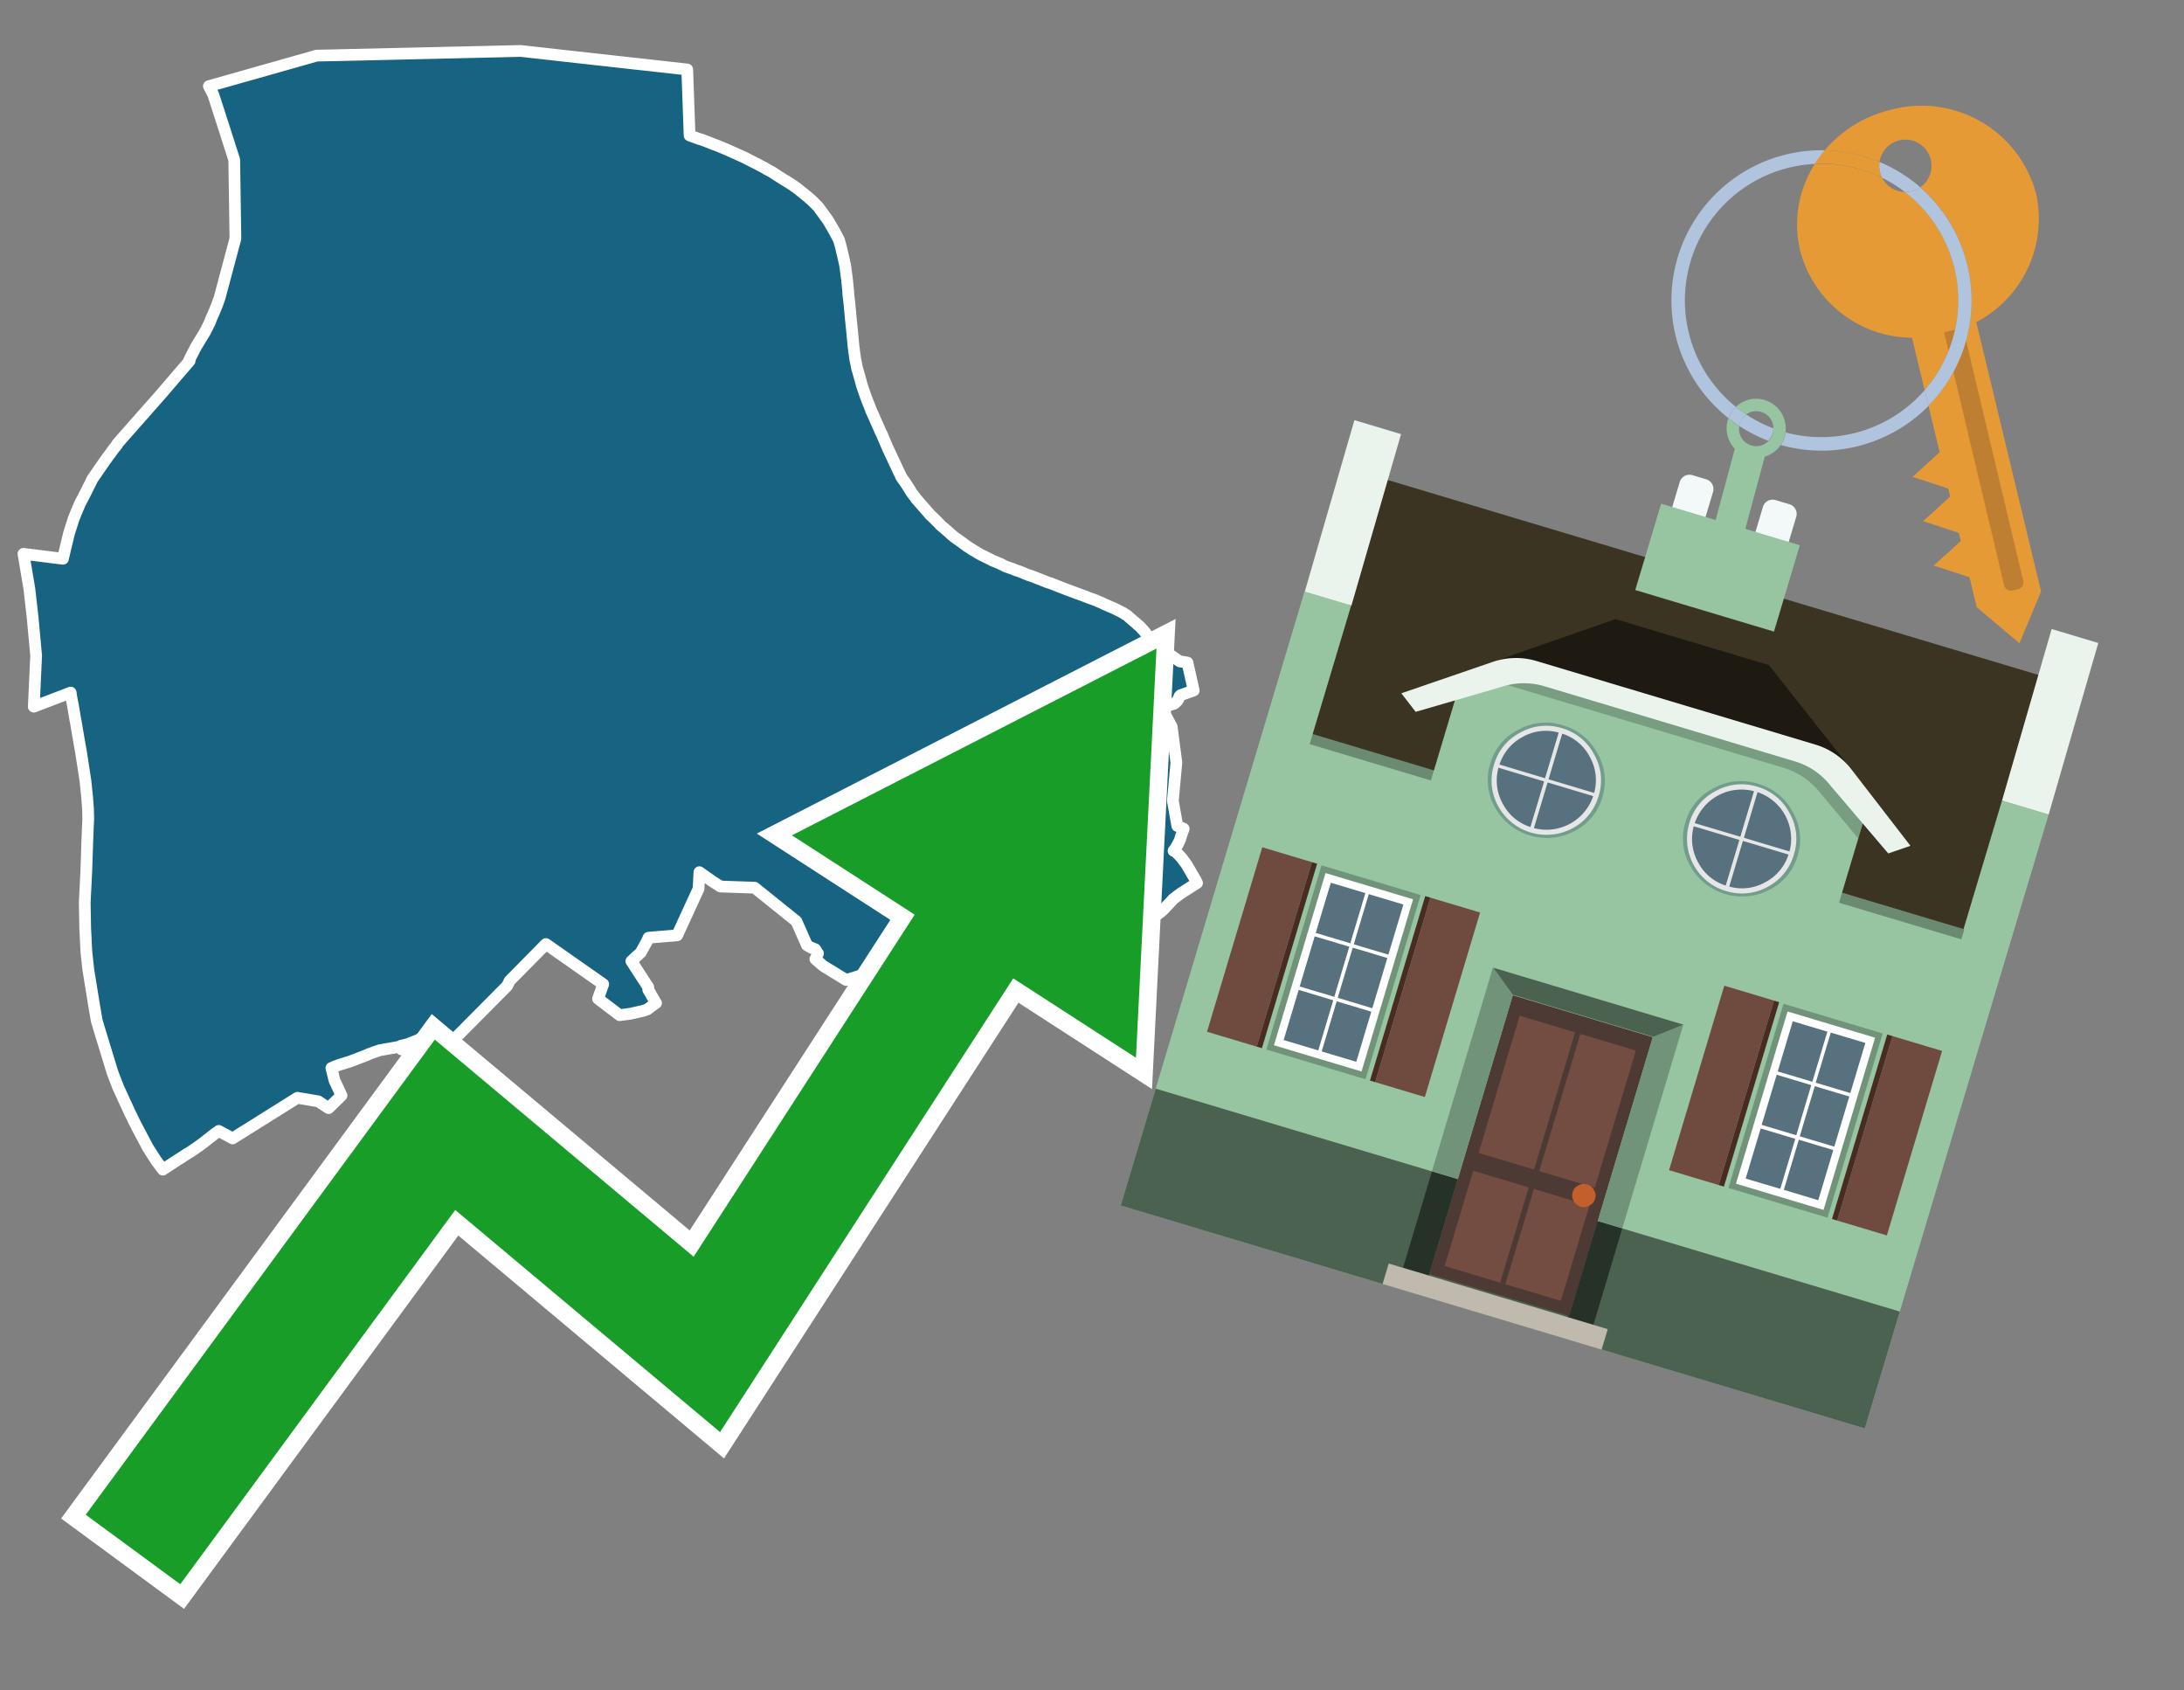 <svg id="Text" xmlns="http://www.w3.org/2000/svg" width="93.05" height="72" viewBox="0 0 93.05 72"><rect x="0" y="0" width="93.05" height="72" fill="#808080" stroke="none"/><polygon points="50.31,38.05 50.23,38.11 50.15,38.17 49.99,38.29 49.91,38.38 49.54,38.77 49.5,38.8 49.45,38.85 49.39,38.89 49.34,38.93 49.24,38.96 48.92,39.03 48.33,39 47.78,38.73 47.52,38.56 47.42,38.49 47.21,38.32 47.12,38.25 46.87,38.02 46.82,37.99 46.68,37.96 45.94,38.08 45.14,38.22 44.52,37.93 43.62,38.41 42.81,38.59 40.35,39.07 40.39,39.21 40.52,39.67 39.95,39.71 39.8,39.77 39.65,39.89 39.33,40.14 38.88,40.47 38.66,40.65 38.67,40.7 38.42,41 37.71,41.37 36.87,41.49 36.05,41.74 35.07,41.14 34.74,40.85 34.77,40.8 34.85,40.61 34.73,40.43 34.55,40.36 34.38,40.26 33.93,39.24 32.15,37.81 30.7,37.76 30.35,37.54 29.8,37.15 29.76,37.86 28.85,39.84 27.63,39.94 27.56,40.1 27.3,40.57 26.9,40.94 27.62,42.05 27.62,42.16 27.65,42.21 27.71,42.31 27.8,42.47 27.87,42.59 27.91,42.66 27.95,42.72 27.57,43 27.38,43.06 26.85,43.18 26.4,43.24 25.48,42.54 25.7,41.92 23.26,40.21 21.71,41.78 21.61,41.99 18.79,44.83 18.17,44.07 18.12,44.11 17.96,44.21 17.83,44.29 17.76,44.32 17.35,44.48 17.09,44.54 17.11,44.7 17.1,44.64 17.09,44.57 16.93,44.6 16.54,44.67 16.19,44.73 16.07,44.77 15.76,44.88 15.6,44.95 15.52,44.98 15.29,45.07 15,45.18 14.89,45.22 14.7,45.28 14.57,45.32 14.44,45.36 14.25,45.43 14.12,45.49 14.25,46.02 14.55,46.66 14,47.2 13.56,46.91 12.67,46.76 9.91,48.49 9.32,48.17 9.29,48.2 9.18,48.27 9,48.41 8.95,48.45 8.72,48.63 8.48,48.81 8.16,49.03 8.05,49.1 7.96,49.15 7.92,49.18 7.87,49.21 7.78,49.27 7.47,49.47 7.3,49.58 6.98,49.79 6.94,49.82 6.65,49.43 6.31,48.9 5.9,48.13 5.73,47.8 5.58,47.49 5.53,47.39 5.03,46.3 4.8,45.7 4.26,43.94 4.12,43.47 4.01,42.83 3.76,41.28 3.68,40.54 3.63,39.54 3.61,38.45 3.68,37.04 3.72,35.81 3.75,35.07 3.76,34.89 3.75,34.45 3.71,33.93 3.64,33.26 3.55,32.67 3.45,32.03 3.31,31.23 3.24,30.8 3.21,30.66 3.11,30.06 3.04,29.7 3.01,29.5 1.44,30.1 1.54,27.93 1.39,26.3 1.25,25.07 1,23.59 2.68,23.8 2.69,23.76 2.78,23.38 2.94,22.72 3.13,22.12 3.24,21.84 3.41,21.44 3.63,21.02 3.92,20.44 3.93,20.41 4.14,20.11 4.22,19.99 4.52,19.56 4.72,19.29 4.85,19.11 4.99,18.94 5,18.9 6.87,16.78 8.08,15.37 8.07,15.32 8.16,15.14 8.35,14.77 8.49,14.54 8.74,14.13 8.94,13.73 9.02,13.52 9.12,13.3 9.24,13.01 9.36,12.67 10.03,10.16 9.98,6.81 9.49,5.28 9.09,4.04 8.9,3.67 13.49,2.37 22.17,2.17 29.28,2.96 29.38,5.77 29.6,5.85 29.79,5.92 29.9,5.95 30.14,6.04 30.31,6.11 30.47,6.17 30.58,6.21 31.01,6.39 31.63,6.67 31.74,6.72 31.99,6.85 32.19,6.95 32.61,7.17 32.65,7.2 32.91,7.34 33.09,7.46 33.39,7.65 33.46,7.69 33.79,7.9 33.87,7.96 33.92,7.99 34.37,8.35 34.6,8.55 34.65,8.6 34.78,8.73 34.86,8.81 34.99,8.99 35.05,9.07 35.28,9.39 35.52,9.8 35.74,10.21 35.82,10.49 35.93,10.95 36.01,11.32 36.09,11.92 36.14,12.43 36.14,12.5 36.15,12.58 36.19,12.93 36.25,13.58 36.29,13.97 36.31,14.17 36.33,14.39 36.36,14.71 36.37,14.8 36.38,14.85 36.39,14.96 36.43,15.23 36.43,15.26 36.48,15.5 36.51,15.66 36.56,15.83 36.65,16.15 36.72,16.41 36.87,16.85 36.91,16.96 36.95,17.06 37,17.19 37.05,17.31 37.08,17.39 37.12,17.5 37.2,17.67 37.3,17.9 37.4,18.12 37.52,18.4 37.58,18.51 37.63,18.64 37.73,18.87 37.81,19.06 37.88,19.21 38.32,20.15 38.38,20.27 38.4,20.32 38.52,20.49 38.61,20.62 38.79,20.9 38.82,20.96 38.92,21.09 38.99,21.18 39.02,21.23 39.58,21.87 39.6,21.9 39.8,22.09 40.02,22.31 40.05,22.35 40.19,22.47 40.41,22.66 40.52,22.76 40.55,22.79 40.59,22.82 40.65,22.87 40.85,23.01 41.22,23.28 41.3,23.33 41.45,23.43 41.59,23.51 41.67,23.56 41.83,23.65 41.9,23.68 42.2,23.83 42.27,23.87 42.42,23.93 42.63,24.02 42.75,24.08 42.83,24.12 43.02,24.19 43.14,24.23 43.28,24.29 43.41,24.33 43.56,24.39 43.83,24.5 43.96,24.54 44.19,24.63 44.27,24.66 44.42,24.72 44.62,24.8 44.78,24.85 44.93,24.91 45.24,25.03 45.44,25.11 45.55,25.15 45.9,25.28 46.15,25.37 46.38,25.46 46.55,25.52 46.71,25.58 46.82,25.63 46.92,25.67 47.06,25.74 47.18,25.79 47.27,25.83 47.44,25.9 47.76,26.06 47.84,26.1 47.93,26.16 48.03,26.22 48.16,26.34 48.23,26.4 48.29,26.45 48.34,26.49 48.41,26.55 48.46,26.6 48.52,26.65 48.58,26.7 48.65,26.78 48.71,26.84 48.79,26.94 48.88,27.06 48.91,27.09 49.01,27.22 49.04,27.25 49.08,27.32 49.11,27.37 49.14,27.41 50.26,28.17 50.59,28.22 50.86,29.41 50.3,29.61 50.25,29.66 50.22,29.75 50.17,29.84 50.1,29.91 50.06,29.95 50.01,29.98 49.48,30.14 49.92,30.95 50.12,32.48 49.97,34.11 50.16,35.18 50.43,35.3 50.41,35.36 50.4,35.39 50.38,35.42 50.37,35.45 50.36,35.49 50.35,35.53 50.33,35.58 50.31,35.64 50.27,35.78 50.24,35.84 50.22,35.89 50.2,35.92 50.18,35.96 50.16,36 50.14,36.03 50.12,36.07 50.1,36.1 50.08,36.14 50.05,36.18 50.02,36.21 50,36.24 50.1,36.28 50.15,36.34 50.23,36.42 50.35,36.55 50.43,36.66 50.52,36.78 50.55,36.82 50.62,36.94 50.72,37.11 50.78,37.22 50.83,37.3 50.85,37.33 50.9,37.42 50.93,37.47 51,37.61 " fill="#166382" stroke="#fff" stroke-linejoin="round" stroke-width="0.5"/><polygon points="49.272 27.624 33.741 35.58 38.97 38.959 29.553 53.529 18.525 44.281 3.652 64.518 7.681 67.479 19.396 51.538 30.678 60.999 43.169 41.673 48.398 45.053 49.272 27.624" fill="none" stroke="#fff" stroke-miterlimit="10" stroke-width="1.5"/><polygon points="49.272 27.624 33.741 35.58 38.97 38.959 29.553 53.529 18.525 44.281 3.652 64.518 7.681 67.479 19.396 51.538 30.678 60.999 43.169 41.673 48.398 45.053 49.272 27.624" fill="#179d28"/><path d="M80.19,7.577a1.16,1.16,0,0,1-.094-.251,1.114,1.114,0,0,1-.018-.429A6.367,6.367,0,0,0,77.743,6.4a5.269,5.269,0,0,0-.423.577c.1,0,.192-.007.288-.007A5.794,5.794,0,0,1,80.19,7.577Z" fill="#e69a35"/><path d="M77.608,6.4A6.394,6.394,0,0,0,73.64,17.81a1.26,1.26,0,0,1,.317-.48A5.821,5.821,0,0,1,77.32,6.981a5.269,5.269,0,0,1,.423-.577Z" fill="#b0c4de"/><path d="M84.2,13.72a4.962,4.962,0,0,0,2.545-5.48,5.047,5.047,0,0,0-6.179-3.566A5.322,5.322,0,0,0,77.743,6.4a6.367,6.367,0,0,1,2.335.493,1.114,1.114,0,1,1,1.736,1.084,6.392,6.392,0,0,1,.347,9.3l.479,1.985-.438.4-.716.648.92.3.6.2.082.341-.438.4-.716.648.92.3.605.2.082.341-.438.4-.716.649.92.3.605.2.307,1.274,1.821,1.534.921-2.2Z" fill="#e69a35"/><path d="M81.154,8.179a1.115,1.115,0,0,1-.964-.6,5.794,5.794,0,0,0-2.582-.6c-.1,0-.192,0-.288.007a4.783,4.783,0,0,0-.625,3.685,4.962,4.962,0,0,0,4.765,3.715L82,16.617a5.82,5.82,0,0,0-.846-8.438Z" fill="#e69a35"/><path d="M74.1,18.142a6.386,6.386,0,0,0,1.232.63.73.73,0,0,0,.224-.527h0a5.783,5.783,0,0,1-1.159-.593A.733.733,0,0,0,74.1,18.142Z" fill="#b0c4de"/><path d="M74.4,17.652q-.228-.152-.44-.322a1.26,1.26,0,0,0-.317.48c.148.117.3.228.46.332A.733.733,0,0,1,74.4,17.652Z" fill="#b0c4de"/><path d="M74.824,16.984a1.257,1.257,0,0,0-.867.346c.141.114.288.222.44.322a.731.731,0,0,1,1.159.593h0a.732.732,0,1,1-1.463,0,.7.7,0,0,1,.007-.1c-.158-.1-.312-.215-.46-.332a1.258,1.258,0,0,0,.273,1.3l-.979,3.635,1.275.341.98-3.639a1.266,1.266,0,0,0,.681-.5,1.249,1.249,0,0,0,.2-.538,1.328,1.328,0,0,0,.012-.168A1.262,1.262,0,0,0,74.824,16.984Z" fill="#97c4a1"/><path d="M85.974,25.1l-.226.053a.3.3,0,0,1-.362-.223l-2.56-10.777.81-.193L86.2,24.736A.3.3,0,0,1,85.974,25.1Z" fill="#bf7f32"/><path d="M80.1,7.326a1.16,1.16,0,0,0,.094.251,5.833,5.833,0,0,1,.964.6,1.137,1.137,0,0,0,.287-.031,1.108,1.108,0,0,0,.373-.167A6.371,6.371,0,0,0,80.078,6.9,1.114,1.114,0,0,0,80.1,7.326Z" fill="#b0c4de"/><path d="M77.608,18.618a5.836,5.836,0,0,1-1.534-.2,1.24,1.24,0,0,1-.2.537,6.4,6.4,0,0,0,6.291-1.666L82,16.617A5.807,5.807,0,0,1,77.608,18.618Z" fill="#b0c4de"/><path d="M81.814,7.981a1.108,1.108,0,0,1-.373.167,1.137,1.137,0,0,1-.287.031A5.82,5.82,0,0,1,82,16.617l.161.667a6.392,6.392,0,0,0-.347-9.3Z" fill="#b0c4de"/><polygon points="83.79 39.753 55.78 31.364 58.988 20.404 86.964 28.783 83.79 39.753 83.79 39.753" fill="#3c3422" fill-rule="evenodd"/><polygon points="81.705 53.32 87.284 34.692 85.297 34.097 83.656 39.575 55.926 31.269 57.567 25.791 55.579 25.196 47.746 51.348 79.451 60.844 81.705 53.32" fill="#97c4a1" fill-rule="evenodd"/><rect x="69.522" y="21.148" width="0.444" height="28.983" transform="translate(15.592 92.226) rotate(-73.326)" opacity="0.3"/><polygon points="87.284 34.692 85.297 34.097 87.411 26.793 89.398 27.388 87.284 34.692 87.284 34.692" fill="#eaf3ec" fill-rule="evenodd"/><polygon points="57.578 25.794 55.591 25.199 57.705 17.896 59.692 18.491 57.578 25.794 57.578 25.794" fill="#eaf3ec" fill-rule="evenodd"/><polygon points="79.451 60.844 80.943 55.865 49.238 46.369 47.747 51.348 79.451 60.844 79.451 60.844" fill="#4c6251" fill-rule="evenodd"/><path d="M71.566,20.528l-.522,1.743,1.418.425.523-1.744a.432.432,0,0,0-.289-.536l-.593-.177A.431.431,0,0,0,71.566,20.528Z" fill="#f3f9f8" fill-rule="evenodd"/><path d="M75.111,21.589l-.522,1.743,1.418.425.522-1.743a.43.43,0,0,0-.289-.536l-.593-.178A.43.43,0,0,0,75.111,21.589Z" fill="#f3f9f8" fill-rule="evenodd"/><polygon points="75.368 28.329 68.829 26.37 63.807 28.121 78.733 32.591 75.368 28.329" fill="#1e1a11"/><polygon points="78.248 32.422 64.442 28.287 62.236 28.998 60.064 36.247 77.453 41.455 79.651 34.116 78.248 32.422" fill="#97c4a1"/><path d="M77.74,32.516S65.088,28.725,65,28.7l-.938.43,11.892,3.562a3.175,3.175,0,0,1,1.532,1l1.685,2.02.327-1.09Z" fill-rule="evenodd" opacity="0.2"/><path d="M77.35,31.716,65.458,28.154a3.041,3.041,0,0,0-1.854.037l-3.9,1.339.611.79,3.626-1.054a3.045,3.045,0,0,1,1.855-.037l10.673,3.2A3.028,3.028,0,0,1,78,33.477l2.45,2.874.945-.325-2.518-3.26A3.036,3.036,0,0,0,77.35,31.716Z" fill="#eaf3ec"/><polygon points="76.683 23.223 70.773 21.453 69.671 25.132 75.581 26.902 76.683 23.223 76.683 23.223" fill="#97c4a1" fill-rule="evenodd"/><g id="Symbol_9_0_Layer2_0_MEMBER_8_MEMBER_21_MEMBER_0_FILL" data-name="Symbol 9 0 Layer2 0 MEMBER 8 MEMBER 21 MEMBER 0 FILL"><path d="M66.584,30.892a2.39,2.39,0,0,0-1.891.189,2.317,2.317,0,0,0-1.2,1.448A2.345,2.345,0,0,0,63.7,34.4a2.528,2.528,0,0,0,3.367,1.008,2.339,2.339,0,0,0,1.2-1.447,2.313,2.313,0,0,0-.208-1.87A2.394,2.394,0,0,0,66.584,30.892Z" fill="#729d8c"/></g><g id="Symbol_9_0_Layer2_0_MEMBER_8_MEMBER_21_MEMBER_1_FILL" data-name="Symbol 9 0 Layer2 0 MEMBER 8 MEMBER 21 MEMBER 1 FILL"><path d="M66.547,31.016a2.241,2.241,0,0,0-1.769.185,2.213,2.213,0,0,0-1.127,1.376,2.239,2.239,0,0,0,.185,1.768,2.341,2.341,0,0,0,3.145.942,2.234,2.234,0,0,0,1.126-1.376,2.207,2.207,0,0,0-.185-1.768A2.237,2.237,0,0,0,66.547,31.016Z" fill="#e6e6e6"/></g><g id="Symbol_9_0_Layer2_0_MEMBER_8_MEMBER_21_MEMBER_2_MEMBER_0_FILL" data-name="Symbol 9 0 Layer2 0 MEMBER 8 MEMBER 21 MEMBER 2 MEMBER 0 FILL"><path d="M65.787,33.284,63.843,32.7a2.036,2.036,0,0,0,.186,1.539,2.015,2.015,0,0,0,1.175.986Z" fill="#58717f"/></g><g id="Symbol_9_0_Layer2_0_MEMBER_8_MEMBER_21_MEMBER_2_MEMBER_1_FILL" data-name="Symbol 9 0 Layer2 0 MEMBER 8 MEMBER 21 MEMBER 2 MEMBER 1 FILL"><path d="M65.827,33.148l.582-1.944a2.01,2.01,0,0,0-1.523.178,2.037,2.037,0,0,0-1,1.183Z" fill="#58717f"/></g><g id="Symbol_9_0_Layer2_0_MEMBER_8_MEMBER_21_MEMBER_2_MEMBER_2_FILL" data-name="Symbol 9 0 Layer2 0 MEMBER 8 MEMBER 21 MEMBER 2 MEMBER 2 FILL"><path d="M67.878,33.91l-1.943-.582-.582,1.944a2.1,2.1,0,0,0,2.525-1.362Z" fill="#58717f"/></g><g id="Symbol_9_0_Layer2_0_MEMBER_8_MEMBER_21_MEMBER_2_MEMBER_3_FILL" data-name="Symbol 9 0 Layer2 0 MEMBER 8 MEMBER 21 MEMBER 2 MEMBER 3 FILL"><path d="M66.558,31.249l-.582,1.943,1.943.582a2.031,2.031,0,0,0-.186-1.539A2.009,2.009,0,0,0,66.558,31.249Z" fill="#58717f"/></g><g id="Symbol_9_0_Layer2_0_MEMBER_8_MEMBER_21_MEMBER_0_FILL-2" data-name="Symbol 9 0 Layer2 0 MEMBER 8 MEMBER 21 MEMBER 0 FILL"><path d="M74.9,33.384a2.4,2.4,0,0,0-1.891.189,2.316,2.316,0,0,0-1.2,1.448,2.341,2.341,0,0,0,.209,1.87A2.527,2.527,0,0,0,75.387,37.9a2.345,2.345,0,0,0,1.2-1.447,2.314,2.314,0,0,0-.209-1.87A2.389,2.389,0,0,0,74.9,33.384Z" fill="#729d8c"/></g><g id="Symbol_9_0_Layer2_0_MEMBER_8_MEMBER_21_MEMBER_1_FILL-2" data-name="Symbol 9 0 Layer2 0 MEMBER 8 MEMBER 21 MEMBER 1 FILL"><path d="M74.867,33.508a2.239,2.239,0,0,0-1.768.185,2.21,2.21,0,0,0-1.127,1.376,2.316,2.316,0,0,0,1.564,2.883,2.261,2.261,0,0,0,1.765-.173A2.237,2.237,0,0,0,76.428,36.4a2.209,2.209,0,0,0-.185-1.769A2.239,2.239,0,0,0,74.867,33.508Z" fill="#e6e6e6"/></g><g id="Symbol_9_0_Layer2_0_MEMBER_8_MEMBER_21_MEMBER_2_MEMBER_0_FILL-2" data-name="Symbol 9 0 Layer2 0 MEMBER 8 MEMBER 21 MEMBER 2 MEMBER 0 FILL"><path d="M74.107,35.776l-1.943-.582a2.031,2.031,0,0,0,.186,1.539,2.009,2.009,0,0,0,1.175.986Z" fill="#58717f"/></g><g id="Symbol_9_0_Layer2_0_MEMBER_8_MEMBER_21_MEMBER_2_MEMBER_1_FILL-2" data-name="Symbol 9 0 Layer2 0 MEMBER 8 MEMBER 21 MEMBER 2 MEMBER 1 FILL"><path d="M74.148,35.64,74.73,33.7a2.1,2.1,0,0,0-2.525,1.362Z" fill="#58717f"/></g><g id="Symbol_9_0_Layer2_0_MEMBER_8_MEMBER_21_MEMBER_2_MEMBER_2_FILL-2" data-name="Symbol 9 0 Layer2 0 MEMBER 8 MEMBER 21 MEMBER 2 MEMBER 2 FILL"><path d="M76.2,36.4l-1.943-.582-.582,1.944a2.015,2.015,0,0,0,1.523-.178A2.036,2.036,0,0,0,76.2,36.4Z" fill="#58717f"/></g><g id="Symbol_9_0_Layer2_0_MEMBER_8_MEMBER_21_MEMBER_2_MEMBER_3_FILL-2" data-name="Symbol 9 0 Layer2 0 MEMBER 8 MEMBER 21 MEMBER 2 MEMBER 3 FILL"><path d="M74.879,33.741,74.3,35.684l1.943.582a2.1,2.1,0,0,0-1.361-2.525Z" fill="#58717f"/></g><polygon points="51.426 43.946 53.542 44.58 55.896 36.723 53.78 36.089 51.426 43.946 51.426 43.946" fill="#6e4a3f" fill-rule="evenodd"/><polygon points="53.542 44.58 53.764 44.647 56.117 36.789 55.896 36.723 53.542 44.58 53.542 44.58" fill="#482b22" fill-rule="evenodd"/><polygon points="60.706 46.726 58.59 46.092 60.943 38.235 63.059 38.868 60.706 46.726 60.706 46.726" fill="#6e4a3f" fill-rule="evenodd"/><polygon points="58.59 46.092 58.368 46.026 60.722 38.168 60.943 38.235 58.59 46.092 58.59 46.092" fill="#482b22" fill-rule="evenodd"/><rect x="53.146" y="39.209" width="8.19" height="4.408" transform="translate(1.145 84.365) rotate(-73.326)" fill="#719379"/><polygon points="60.205 38.304 56.474 37.187 54.277 44.522 58.008 45.639 60.205 38.304 60.205 38.304" fill="#fff" fill-rule="evenodd"/><path d="M59.792,38.527l-.64,2.136-1.474-.442.639-2.135,1.475.441Zm-1.621-.485-.64,2.136-1.474-.442L56.7,37.6l1.474.442Zm-2.158,1.84,1.475.441-.64,2.136-1.474-.441.639-2.136Zm-.683,2.282,1.474.441-.639,2.136L54.69,44.3l.64-2.135Zm.981,2.621.639-2.136,1.475.442-.64,2.135-1.474-.441Zm2.158-1.84L56.994,42.5l.64-2.136,1.474.442-.639,2.136Z" fill="#58717f" fill-rule="evenodd"/><polygon points="80.39 52.621 78.274 51.988 80.628 44.13 82.743 44.764 80.39 52.621 80.39 52.621" fill="#6e4a3f" fill-rule="evenodd"/><polygon points="78.274 51.988 78.053 51.921 80.406 44.064 80.628 44.13 78.274 51.988 78.274 51.988" fill="#482b22" fill-rule="evenodd"/><polygon points="71.111 49.842 73.227 50.476 75.58 42.619 73.464 41.985 71.111 49.842 71.111 49.842" fill="#6e4a3f" fill-rule="evenodd"/><polygon points="73.227 50.476 73.448 50.542 75.802 42.685 75.58 42.619 73.227 50.476 73.227 50.476" fill="#482b22" fill-rule="evenodd"/><rect x="72.83" y="45.105" width="8.19" height="4.408" transform="translate(9.534 107.426) rotate(-73.326)" fill="#719379"/><polygon points="76.159 43.083 79.889 44.2 77.692 51.535 73.962 50.418 76.159 43.083 76.159 43.083" fill="#fff" fill-rule="evenodd"/><path d="M76.381,43.5l1.475.442-.64,2.135-1.475-.441.64-2.136ZM78,43.981l1.474.442-.64,2.136-1.474-.442L78,43.981Zm.791,2.724-.64,2.135L76.679,48.4l.64-2.136,1.474.442Zm-.684,2.282-.639,2.135L76,50.68l.64-2.135,1.474.442Zm-2.26,1.65L74.375,50.2l.639-2.135,1.475.441-.64,2.136Zm-.791-2.724.64-2.135,1.474.441-.639,2.136-1.475-.442Z" fill="#58717f" fill-rule="evenodd"/><polygon points="67.888 56.431 69.118 52.323 68.019 51.994 66.789 56.102 67.888 56.431 67.888 56.431" fill="#263128" fill-rule="evenodd"/><polygon points="60.877 54.331 62.108 50.223 61.007 49.894 59.776 54.002 60.877 54.331 60.877 54.331" fill="#263128" fill-rule="evenodd"/><g id="Symbol_9_0_Layer2_0_MEMBER_8_MEMBER_12_MEMBER_0_FILL" data-name="Symbol 9 0 Layer2 0 MEMBER 8 MEMBER 12 MEMBER 0 FILL"><path d="M70.418,44.178l-5.965-1.786L60.9,54.27l5.964,1.786Z" fill="#4e3a34"/></g><g id="Symbol_9_0_Layer2_0_MEMBER_8_MEMBER_12_MEMBER_1_MEMBER_0_FILL" data-name="Symbol 9 0 Layer2 0 MEMBER 8 MEMBER 12 MEMBER 1 MEMBER 0 FILL"><path d="M65.358,49.815l1.75-5.843-2.363-.708L63,49.107Z" fill="#744d42"/></g><g id="Symbol_9_0_Layer2_0_MEMBER_8_MEMBER_12_MEMBER_1_MEMBER_1_FILL" data-name="Symbol 9 0 Layer2 0 MEMBER 8 MEMBER 12 MEMBER 1 MEMBER 1 FILL"><path d="M67.331,44.039l-1.75,5.842,2.364.708,1.75-5.842Z" fill="#744d42"/></g><g id="Symbol_9_0_Layer2_0_MEMBER_8_MEMBER_12_MEMBER_2_MEMBER_0_FILL" data-name="Symbol 9 0 Layer2 0 MEMBER 8 MEMBER 12 MEMBER 2 MEMBER 0 FILL"><path d="M63.915,54.633l1.215-4.058-2.363-.707-1.215,4.057Z" fill="#744d42"/></g><g id="Symbol_9_0_Layer2_0_MEMBER_8_MEMBER_12_MEMBER_2_MEMBER_1_FILL" data-name="Symbol 9 0 Layer2 0 MEMBER 8 MEMBER 12 MEMBER 2 MEMBER 1 FILL"><path d="M66.5,55.407l1.215-4.057-2.363-.708L64.138,54.7Z" fill="#744d42"/></g><g id="Symbol_9_0_Layer2_0_MEMBER_8_MEMBER_13_FILL" data-name="Symbol 9 0 Layer2 0 MEMBER 8 MEMBER 13 FILL"><path d="M67.959,51.058a.439.439,0,0,0-.045-.367.487.487,0,0,0-.669-.2.445.445,0,0,0-.239.282.457.457,0,0,0,.041.378.481.481,0,0,0,.293.242.459.459,0,0,0,.377-.042A.453.453,0,0,0,67.959,51.058Z" fill="#c35e2d"/></g><g id="Symbol_9_0_Layer2_0_MEMBER_8_MEMBER_14_FILL" data-name="Symbol 9 0 Layer2 0 MEMBER 8 MEMBER 14 FILL"><path d="M64.557,42.047l-.951-.833-2.6,8.68,1.1.329Z" fill="#719379"/></g><g id="Symbol_9_0_Layer2_0_MEMBER_8_MEMBER_15_FILL" data-name="Symbol 9 0 Layer2 0 MEMBER 8 MEMBER 15 FILL"><path d="M71.718,43.643l-1.2.19L68.072,52.01l1.046.313Z" fill="#719379"/></g><g id="Symbol_9_0_Layer2_0_MEMBER_8_MEMBER_16_FILL" data-name="Symbol 9 0 Layer2 0 MEMBER 8 MEMBER 16 FILL"><path d="M63.627,41.22l.836,1.156,5.961,1.786,1.294-.519Z" fill="#4c6251"/></g><polygon points="58.905 54.69 59.166 53.819 68.498 56.614 68.237 57.485 58.905 54.69 58.905 54.69" fill="#c0b9ad" fill-rule="evenodd"/></svg>